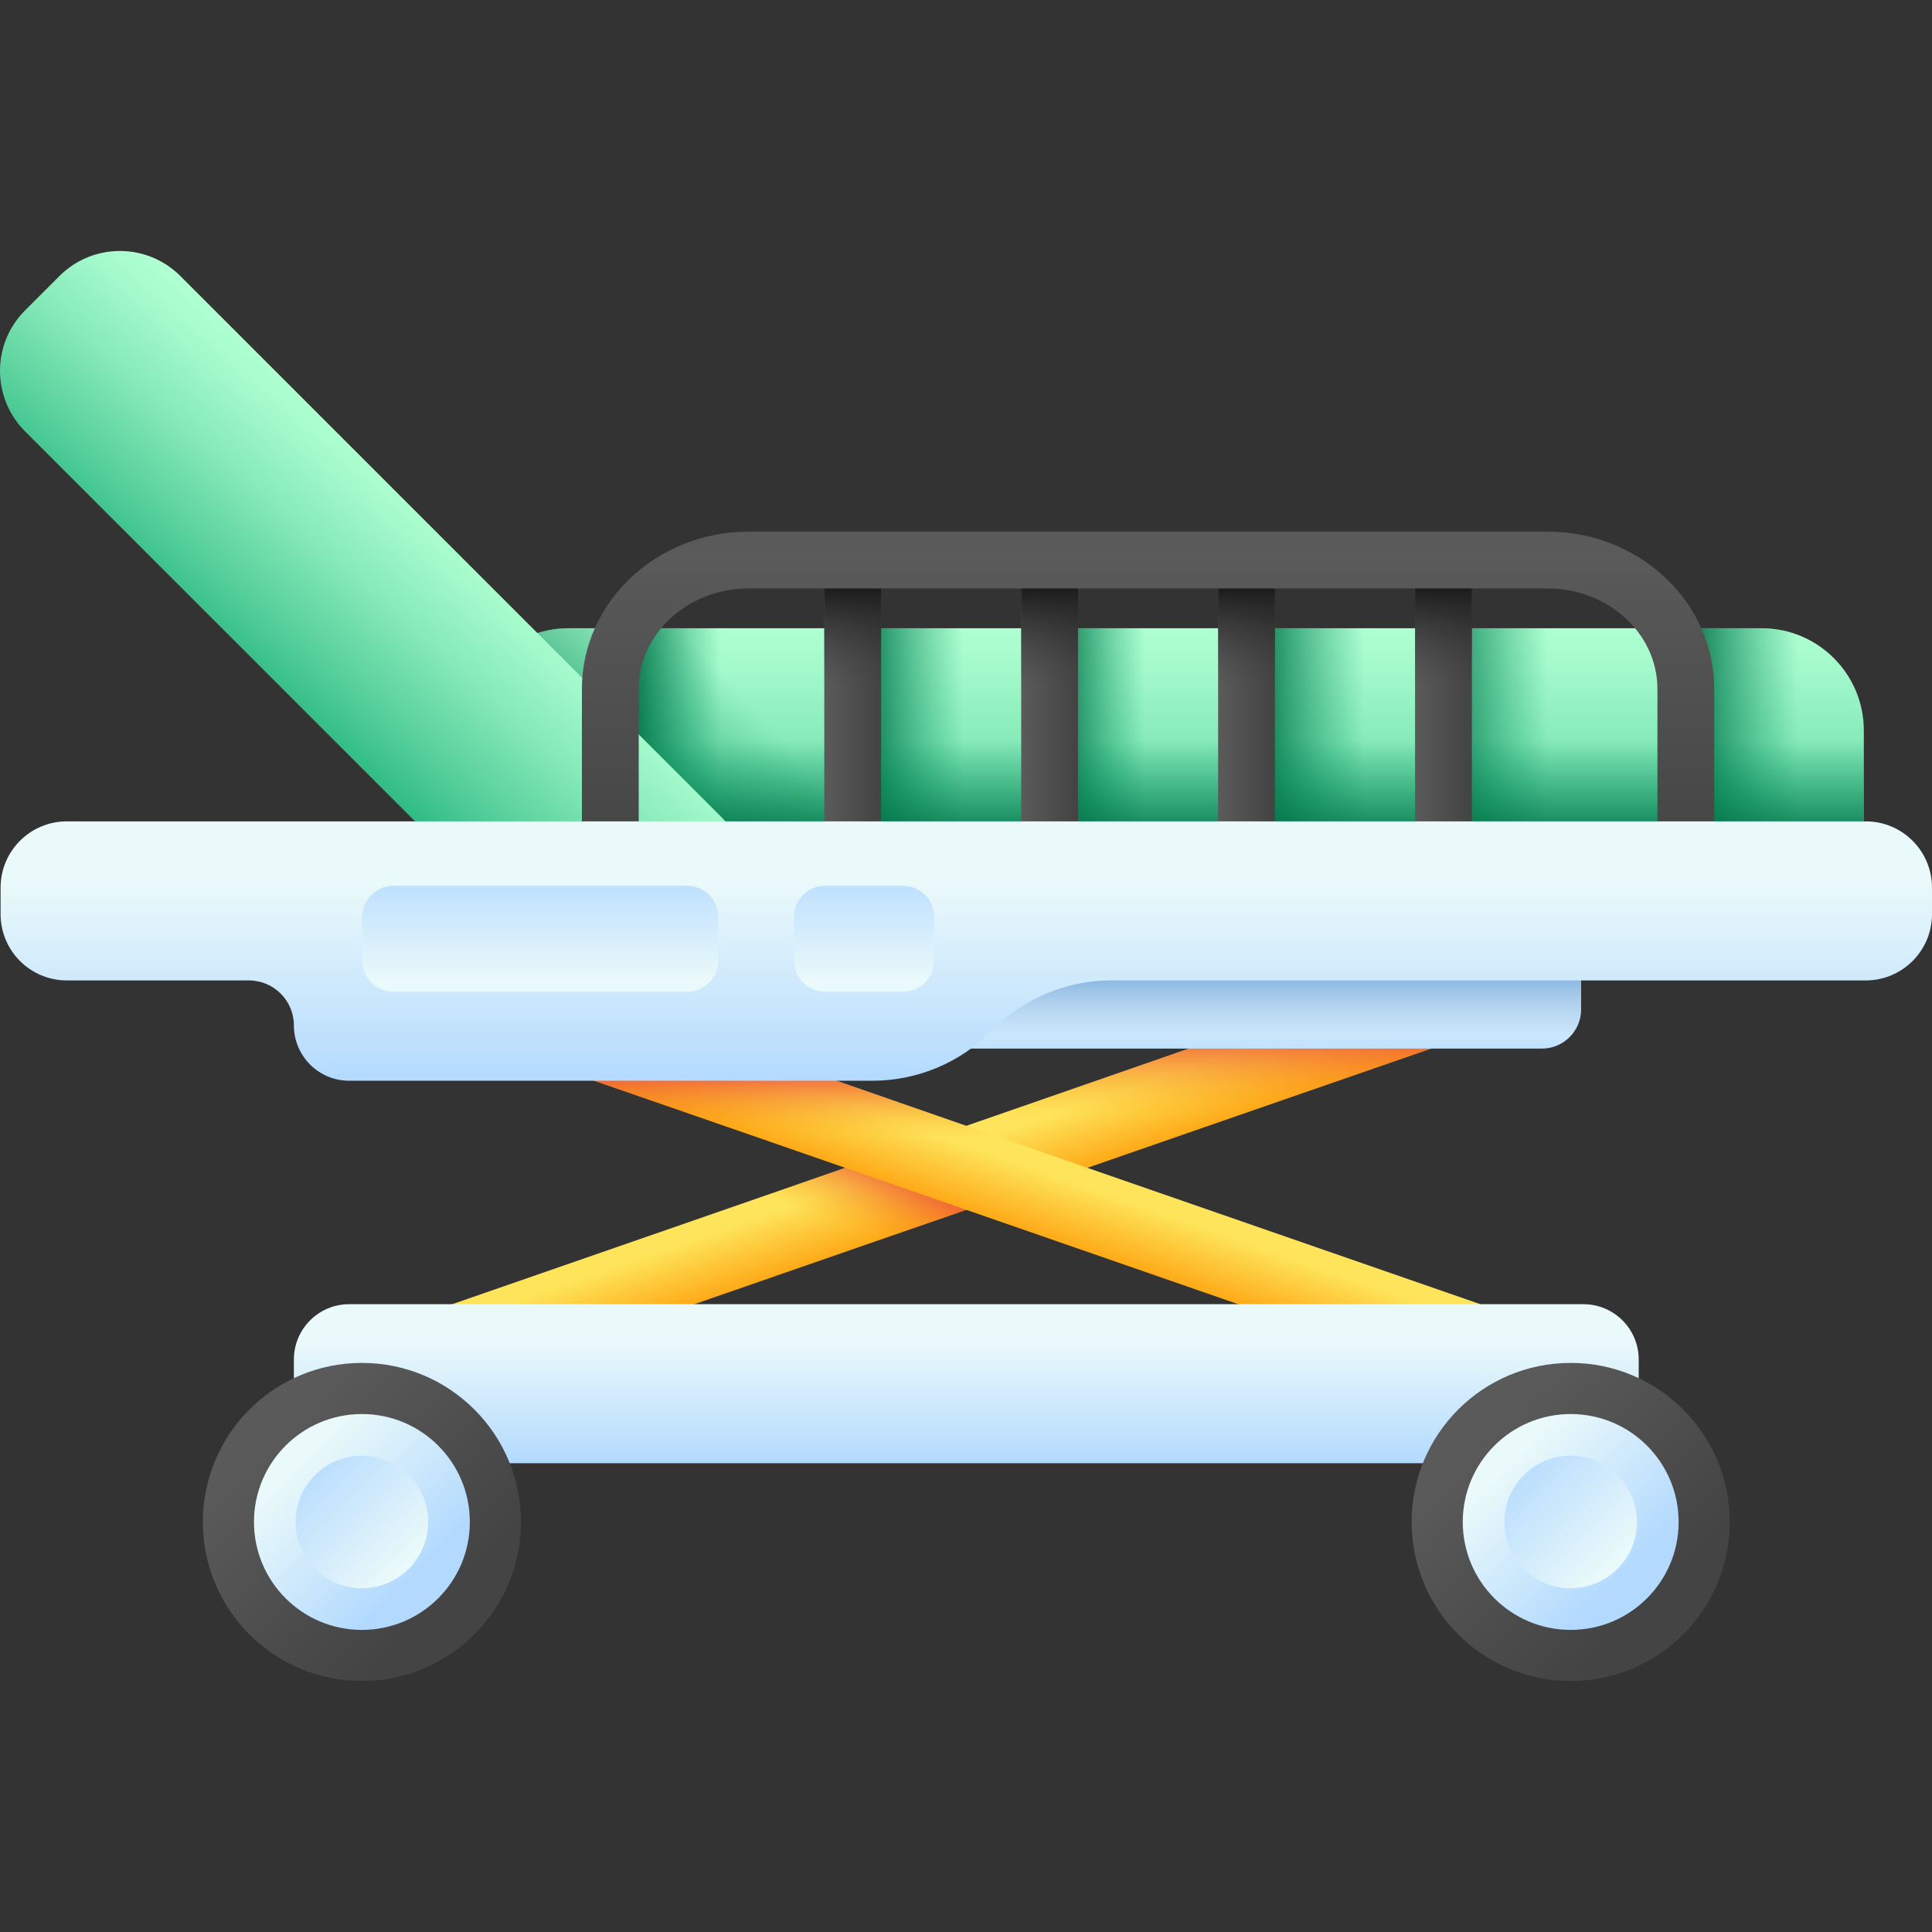 <svg id="Capa_1" enable-background="new 0 0 510 510" height="512" viewBox="0 0 510 510" width="512" xmlns="http://www.w3.org/2000/svg" xmlns:xlink="http://www.w3.org/1999/xlink"><rect x="0" y="0" width="510" height="510" fill="#333333" stroke="none"/><linearGradient id="lg1"><stop offset="0" stop-color="#fee45a"/><stop offset="1" stop-color="#fea613"/></linearGradient><linearGradient id="SVGID_1_" gradientTransform="matrix(.945 -.328 .328 .945 -463.607 277.474)" gradientUnits="userSpaceOnUse" x1="668.875" x2="668.875" xlink:href="#lg1" y1="258.916" y2="276.274"/><linearGradient id="lg2"><stop offset="0" stop-color="#fea613" stop-opacity="0"/><stop offset="1" stop-color="#e94444"/></linearGradient><linearGradient id="SVGID_00000118390392476664422030000010460155292232613020_" gradientUnits="userSpaceOnUse" x1="324.994" x2="324.994" xlink:href="#lg2" y1="294.545" y2="270.303"/><linearGradient id="SVGID_00000096029903188148942050000015381594861530265513_" gradientUnits="userSpaceOnUse" x1="196.216" x2="205.213" xlink:href="#lg2" y1="313.028" y2="292.701"/><linearGradient id="SVGID_00000031209666166898972660000015953917132235555775_" gradientTransform="matrix(-.945 -.328 -.328 .945 973.607 277.474)" gradientUnits="userSpaceOnUse" x1="668.727" x2="668.727" xlink:href="#lg1" y1="258.865" y2="276.222"/><linearGradient id="SVGID_00000142135036174984914700000016179170875375592865_" gradientUnits="userSpaceOnUse" x1="193.674" x2="193.674" xlink:href="#lg2" y1="300.127" y2="281.13"/><linearGradient id="lg3"><stop offset="0" stop-color="#aeffd1"/><stop offset=".12" stop-color="#a3f9cb"/><stop offset=".329" stop-color="#87eab9"/><stop offset=".601" stop-color="#59d19d"/><stop offset=".923" stop-color="#19af77"/><stop offset="1" stop-color="#09a76d"/></linearGradient><linearGradient id="SVGID_00000008124758292081620860000017233091337728091794_" gradientUnits="userSpaceOnUse" x1="307.562" x2="307.562" xlink:href="#lg3" y1="165.833" y2="255.806"/><linearGradient id="lg4"><stop offset="0" stop-color="#02905d" stop-opacity="0"/><stop offset=".3" stop-color="#028b59" stop-opacity=".3"/><stop offset=".676" stop-color="#027b4e" stop-opacity=".676"/><stop offset="1" stop-color="#026841"/></linearGradient><linearGradient id="SVGID_00000177444436894008213630000006177105632467541654_" gradientUnits="userSpaceOnUse" x1="302.064" x2="278.066" xlink:href="#lg4" y1="199.824" y2="199.824"/><linearGradient id="SVGID_00000066505738791197420870000011723471585709240193_" gradientUnits="userSpaceOnUse" x1="474.511" x2="444.004" xlink:href="#lg4" y1="199.824" y2="199.824"/><linearGradient id="SVGID_00000098215981680940287740000000256955410728980138_" gradientUnits="userSpaceOnUse" x1="408.531" x2="377.037" xlink:href="#lg4" y1="199.824" y2="199.824"/><linearGradient id="SVGID_00000023275639991711689870000010437424868388633017_" gradientUnits="userSpaceOnUse" x1="360.046" x2="330.055" xlink:href="#lg4" y1="199.824" y2="199.824"/><linearGradient id="SVGID_00000010312675062324836920000010705216866126582437_" gradientUnits="userSpaceOnUse" x1="220.096" x2="171.444" xlink:href="#lg4" y1="210.182" y2="254.169"/><linearGradient id="SVGID_00000000922904933679539680000002929419637172618374_" gradientUnits="userSpaceOnUse" x1="254.079" x2="226.083" xlink:href="#lg4" y1="199.824" y2="199.824"/><linearGradient id="SVGID_00000076595897057145108320000005451061250141078706_" gradientUnits="userSpaceOnUse" x1="190.098" x2="164.601" xlink:href="#lg4" y1="199.824" y2="199.824"/><linearGradient id="SVGID_00000064336077100387559030000003217345671375760804_" gradientUnits="userSpaceOnUse" x1="307.562" x2="307.562" y1="195.326" y2="225.42"><stop offset="0" stop-color="#02905d" stop-opacity="0"/><stop offset="1" stop-color="#026841"/></linearGradient><linearGradient id="SVGID_00000183221671984697036740000000490803208244142991_" gradientUnits="userSpaceOnUse" x1="120.439" x2="67.455" xlink:href="#lg3" y1="139.891" y2="199.873"/><linearGradient id="lg5"><stop offset="0" stop-color="#5a5a5a"/><stop offset="1" stop-color="#444"/></linearGradient><linearGradient id="SVGID_00000080174411525332645330000005369016510865084587_" gradientUnits="userSpaceOnUse" x1="218.09" x2="231.622" xlink:href="#lg5" y1="188.328" y2="188.328"/><linearGradient id="SVGID_00000107557355028508150820000005637729964567276466_" gradientUnits="userSpaceOnUse" x1="270.074" x2="283.607" xlink:href="#lg5" y1="188.328" y2="188.328"/><linearGradient id="SVGID_00000041267842700047252270000012518543582195543993_" gradientUnits="userSpaceOnUse" x1="322.058" x2="335.591" xlink:href="#lg5" y1="188.328" y2="188.328"/><linearGradient id="SVGID_00000027604602803073542120000013757949257228304525_" gradientUnits="userSpaceOnUse" x1="374.042" x2="387.575" xlink:href="#lg5" y1="188.328" y2="188.328"/><linearGradient id="lg6"><stop offset="0" stop-color="#433f43" stop-opacity="0"/><stop offset="1" stop-color="#1a1a1a"/></linearGradient><linearGradient id="SVGID_00000069362925359714032890000012248283987257245616_" gradientUnits="userSpaceOnUse" x1="225.087" x2="225.087" xlink:href="#lg6" y1="180.83" y2="154.833"/><linearGradient id="SVGID_00000065767032395011915090000016122851699534678965_" gradientUnits="userSpaceOnUse" x1="277.072" x2="277.072" xlink:href="#lg6" y1="180.83" y2="154.833"/><linearGradient id="SVGID_00000032624316292286679190000002987707172369902263_" gradientUnits="userSpaceOnUse" x1="329.056" x2="329.056" xlink:href="#lg6" y1="180.83" y2="154.833"/><linearGradient id="SVGID_00000091710098503218296730000003251588833603410083_" gradientUnits="userSpaceOnUse" x1="381.04" x2="381.04" xlink:href="#lg6" y1="180.83" y2="154.833"/><linearGradient id="SVGID_00000151539530569201588410000008798407853933151911_" gradientUnits="userSpaceOnUse" x1="303.064" x2="303.064" xlink:href="#lg5" y1="145.841" y2="227.939"/><linearGradient id="lg7"><stop offset="0" stop-color="#eaf9fa"/><stop offset="1" stop-color="#b3dafe"/></linearGradient><linearGradient id="SVGID_00000036930404456232824800000017307738356501672880_" gradientUnits="userSpaceOnUse" x1="255.078" x2="255.078" xlink:href="#lg7" y1="354.27" y2="386.26"/><linearGradient id="SVGID_00000080926532952636037290000004388929682382506902_" gradientUnits="userSpaceOnUse" x1="72.207" x2="115.655" xlink:href="#lg5" y1="378.436" y2="421.884"/><linearGradient id="SVGID_00000014593908333748636700000018321640508394366906_" gradientUnits="userSpaceOnUse" x1="79.705" x2="109.187" xlink:href="#lg7" y1="385.934" y2="415.416"/><linearGradient id="SVGID_00000136377045362308927560000002820483651848626575_" gradientUnits="userSpaceOnUse" x1="106.78" x2="79.26" xlink:href="#lg7" y1="413.009" y2="385.489"/><linearGradient id="SVGID_00000056402610567307054990000004482149754758803351_" gradientUnits="userSpaceOnUse" x1="391.297" x2="434.745" xlink:href="#lg5" y1="378.436" y2="421.884"/><linearGradient id="SVGID_00000111160765812169014180000018216731666436097692_" gradientUnits="userSpaceOnUse" x1="398.795" x2="428.278" xlink:href="#lg7" y1="385.934" y2="415.416"/><linearGradient id="SVGID_00000029753414666070424780000000187427618484400793_" gradientUnits="userSpaceOnUse" x1="425.87" x2="398.35" xlink:href="#lg7" y1="413.009" y2="385.489"/><linearGradient id="SVGID_00000116914553493335194950000007927672666001175193_" gradientUnits="userSpaceOnUse" x1="255.078" x2="255.078" xlink:href="#lg7" y1="262.138" y2="281.466"/><linearGradient id="SVGID_00000022526747972180634510000013484024189305324458_" gradientUnits="userSpaceOnUse" x1="255.078" x2="255.078" y1="273.468" y2="256.127"><stop offset="0" stop-color="#7bacdf" stop-opacity="0"/><stop offset="1" stop-color="#7bacdf"/></linearGradient><linearGradient id="SVGID_00000000943527550153193140000004880270637141275299_" gradientUnits="userSpaceOnUse" x1="255.078" x2="255.078" xlink:href="#lg7" y1="233.121" y2="285.288"/><linearGradient id="SVGID_00000120560222761780856970000007667208103721044409_" gradientUnits="userSpaceOnUse" x1="142.613" x2="142.613" xlink:href="#lg7" y1="258.806" y2="227.035"/><linearGradient id="SVGID_00000167378630564318254850000016869287443082095496_" gradientUnits="userSpaceOnUse" x1="228.087" x2="228.087" xlink:href="#lg7" y1="258.806" y2="227.035"/><g><path d="m402.36 268.264-287.694 99.826c-5.467 1.897-11.436-.997-13.333-6.464-1.897-5.467.997-11.436 6.464-13.333l287.694-99.826c5.467-1.897 11.436.997 13.333 6.464 1.897 5.466-.997 11.436-6.464 13.333z" fill="url(#SVGID_1_)"/><path d="m408.824 254.93c-1.897-5.467-7.866-8.361-13.333-6.464l-154.908 53.751 31.962 11.09 129.815-45.044c5.467-1.896 8.361-7.866 6.464-13.333z" fill="url(#SVGID_00000118390392476664422030000010460155292232613020_)"/><path d="m272.543 313.309-157.881 54.783c-5.458 1.889-11.437-1-13.326-6.468-.4-1.14-.58-2.299-.58-3.439 0-4.339 2.709-8.397 7.038-9.897l132.789-46.076h.01z" fill="url(#SVGID_00000096029903188148942050000015381594861530265513_)"/><path d="m107.796 268.264 287.694 99.826c5.467 1.897 11.436-.997 13.333-6.464 1.897-5.467-.997-11.436-6.464-13.333l-287.694-99.826c-5.467-1.897-11.436.997-13.333 6.464-1.896 5.466.997 11.436 6.464 13.333z" fill="url(#SVGID_00000031209666166898972660000015953917132235555775_)"/><path d="m114.666 248.466c-5.467-1.897-11.436.997-13.333 6.464s.997 11.436 6.464 13.333l114.876 39.861h63.924z" fill="url(#SVGID_00000142135036174984914700000016179170875375592865_)"/><path d="m492.006 255.806h-368.887v-62.981c0-14.907 12.085-26.992 26.992-26.992h314.903c14.907 0 26.992 12.085 26.992 26.992z" fill="url(#SVGID_00000008124758292081620860000017233091337728091794_)"/><g><path d="m278.301 165.835h51.304v67.979h-51.304z" fill="url(#SVGID_00000177444436894008213630000006177105632467541654_)"/><path d="m492.006 192.826v40.987h-46.556v-67.979h19.564c14.905.001 26.992 12.087 26.992 26.992z" fill="url(#SVGID_00000066505738791197420870000011723471585709240193_)"/><path d="m380.91 165.835h64.54v67.979h-64.54z" fill="url(#SVGID_00000098215981680940287740000000256955410728980138_)"/><path d="m329.605 165.835h51.304v67.979h-51.304z" fill="url(#SVGID_00000023275639991711689870000010437424868388633017_)"/><path d="m299.065 165.833h-148.955c-14.907 0-26.992 12.085-26.992 26.992v62.981h175.946v-89.973z" fill="url(#SVGID_00000010312675062324836920000010705216866126582437_)"/><path d="m223.758 165.835h54.543v67.979h-54.543z" fill="url(#SVGID_00000000922904933679539680000002929419637172618374_)"/><path d="m162.107 165.835h61.651v67.979h-61.651z" fill="url(#SVGID_00000076595897057145108320000005451061250141078706_)"/></g><path d="m492.006 255.806h-368.887v-62.981c0-14.907 12.085-26.992 26.992-26.992h314.903c14.907 0 26.992 12.085 26.992 26.992z" fill="url(#SVGID_00000064336077100387559030000003217345671375760804_)"/><path d="m140.965 248.216-134.354-134.354c-8.815-8.815-8.815-23.108 0-31.923l9.076-9.076c8.815-8.815 23.108-8.815 31.923 0l142.756 142.756c8.815 8.815 8.815 23.108 0 31.923l-.675.675c-13.455 13.454-35.27 13.454-48.726-.001z" fill="url(#SVGID_00000183221671984697036740000000490803208244142991_)"/><g><g><path d="m217.59 145.841h14.995v84.974h-14.995z" fill="url(#SVGID_00000080174411525332645330000005369016510865084587_)"/><path d="m269.574 145.841h14.995v84.974h-14.995z" fill="url(#SVGID_00000107557355028508150820000005637729964567276466_)"/><path d="m321.558 145.841h14.995v84.974h-14.995z" fill="url(#SVGID_00000041267842700047252270000012518543582195543993_)"/><path d="m373.542 145.841h14.995v84.974h-14.995z" fill="url(#SVGID_00000027604602803073542120000013757949257228304525_)"/></g><g><path d="m217.59 145.841h14.995v84.974h-14.995z" fill="url(#SVGID_00000069362925359714032890000012248283987257245616_)"/><path d="m269.574 145.841h14.995v84.974h-14.995z" fill="url(#SVGID_00000065767032395011915090000016122851699534678965_)"/><path d="m321.558 145.841h14.995v84.974h-14.995z" fill="url(#SVGID_00000032624316292286679190000002987707172369902263_)"/><path d="m373.542 145.841h14.995v84.974h-14.995z" fill="url(#SVGID_00000091710098503218296730000003251588833603410083_)"/></g><path d="m452.518 230.815h-14.995v-48.945c0-14.629-13.006-26.531-28.991-26.531h-210.936c-15.985 0-28.991 11.902-28.991 26.531v48.945h-14.995v-48.945c0-22.898 19.732-41.527 43.986-41.527h210.935c24.254 0 43.987 18.629 43.987 41.527z" fill="url(#SVGID_00000151539530569201588410000008798407853933151911_)"/></g><path d="m417.98 386.26h-325.804c-8.062 0-14.598-6.536-14.598-14.598v-12.791c0-8.062 6.536-14.598 14.598-14.598h325.804c8.062 0 14.598 6.536 14.598 14.598v12.791c.001 8.063-6.535 14.598-14.598 14.598z" fill="url(#SVGID_00000036930404456232824800000017307738356501672880_)"/><g><g><circle cx="95.533" cy="401.762" fill="url(#SVGID_00000080926532952636037290000004388929682382506902_)" r="41.987"/><circle cx="95.533" cy="401.762" fill="url(#SVGID_00000014593908333748636700000018321640508394366906_)" r="28.491"/><circle cx="95.533" cy="401.762" fill="url(#SVGID_00000136377045362308927560000002820483651848626575_)" r="17.495"/></g><g><circle cx="414.624" cy="401.762" fill="url(#SVGID_00000056402610567307054990000004482149754758803351_)" r="41.987"/><circle cx="414.624" cy="401.762" fill="url(#SVGID_00000111160765812169014180000018216731666436097692_)" r="28.491"/><circle cx="414.624" cy="401.762" fill="url(#SVGID_00000029753414666070424780000000187427618484400793_)" r="17.495"/></g></g><path d="m407.032 276.8h-303.907c-5.705 0-10.33-4.625-10.33-10.33v-10.663c0-5.705 4.625-10.33 10.33-10.33h303.907c5.705 0 10.33 4.625 10.33 10.33v10.663c0 5.706-4.625 10.33-10.33 10.33z" fill="url(#SVGID_00000116914553493335194950000007927672666001175193_)"/><path d="m407.032 276.8h-303.907c-5.705 0-10.33-4.625-10.33-10.33v-10.663c0-5.705 4.625-10.33 10.33-10.33h303.907c5.705 0 10.33 4.625 10.33 10.33v10.663c0 5.706-4.625 10.33-10.33 10.33z" fill="url(#SVGID_00000022526747972180634510000013484024189305324458_)"/><path d="m492.505 216.819h-474.854c-9.662 0-17.495 7.833-17.495 17.495v6.998c0 9.662 7.833 17.495 17.495 17.495h48.045c6.565 0 11.886 5.322 11.886 11.886 0 8.061 6.535 14.595 14.595 14.595h138.12c11.712 0 22.945-4.653 31.227-12.935l.612-.612c8.282-8.282 19.515-12.935 31.227-12.935h199.141c9.662 0 17.495-7.833 17.495-17.495v-6.998c.001-9.661-7.832-17.494-17.494-17.494z" fill="url(#SVGID_00000000943527550153193140000004880270637141275299_)"/><g><path d="m181.351 261.805h-77.476c-4.555 0-8.247-3.693-8.247-8.247v-11.496c0-4.555 3.693-8.247 8.247-8.247h77.476c4.555 0 8.247 3.693 8.247 8.247v11.496c0 4.555-3.692 8.247-8.247 8.247z" fill="url(#SVGID_00000120560222761780856970000007667208103721044409_)"/><path d="m238.333 261.805h-20.493c-4.555 0-8.247-3.693-8.247-8.247v-11.496c0-4.555 3.693-8.247 8.247-8.247h20.494c4.555 0 8.247 3.693 8.247 8.247v11.496c0 4.555-3.693 8.247-8.248 8.247z" fill="url(#SVGID_00000167378630564318254850000016869287443082095496_)"/></g></g></svg>
